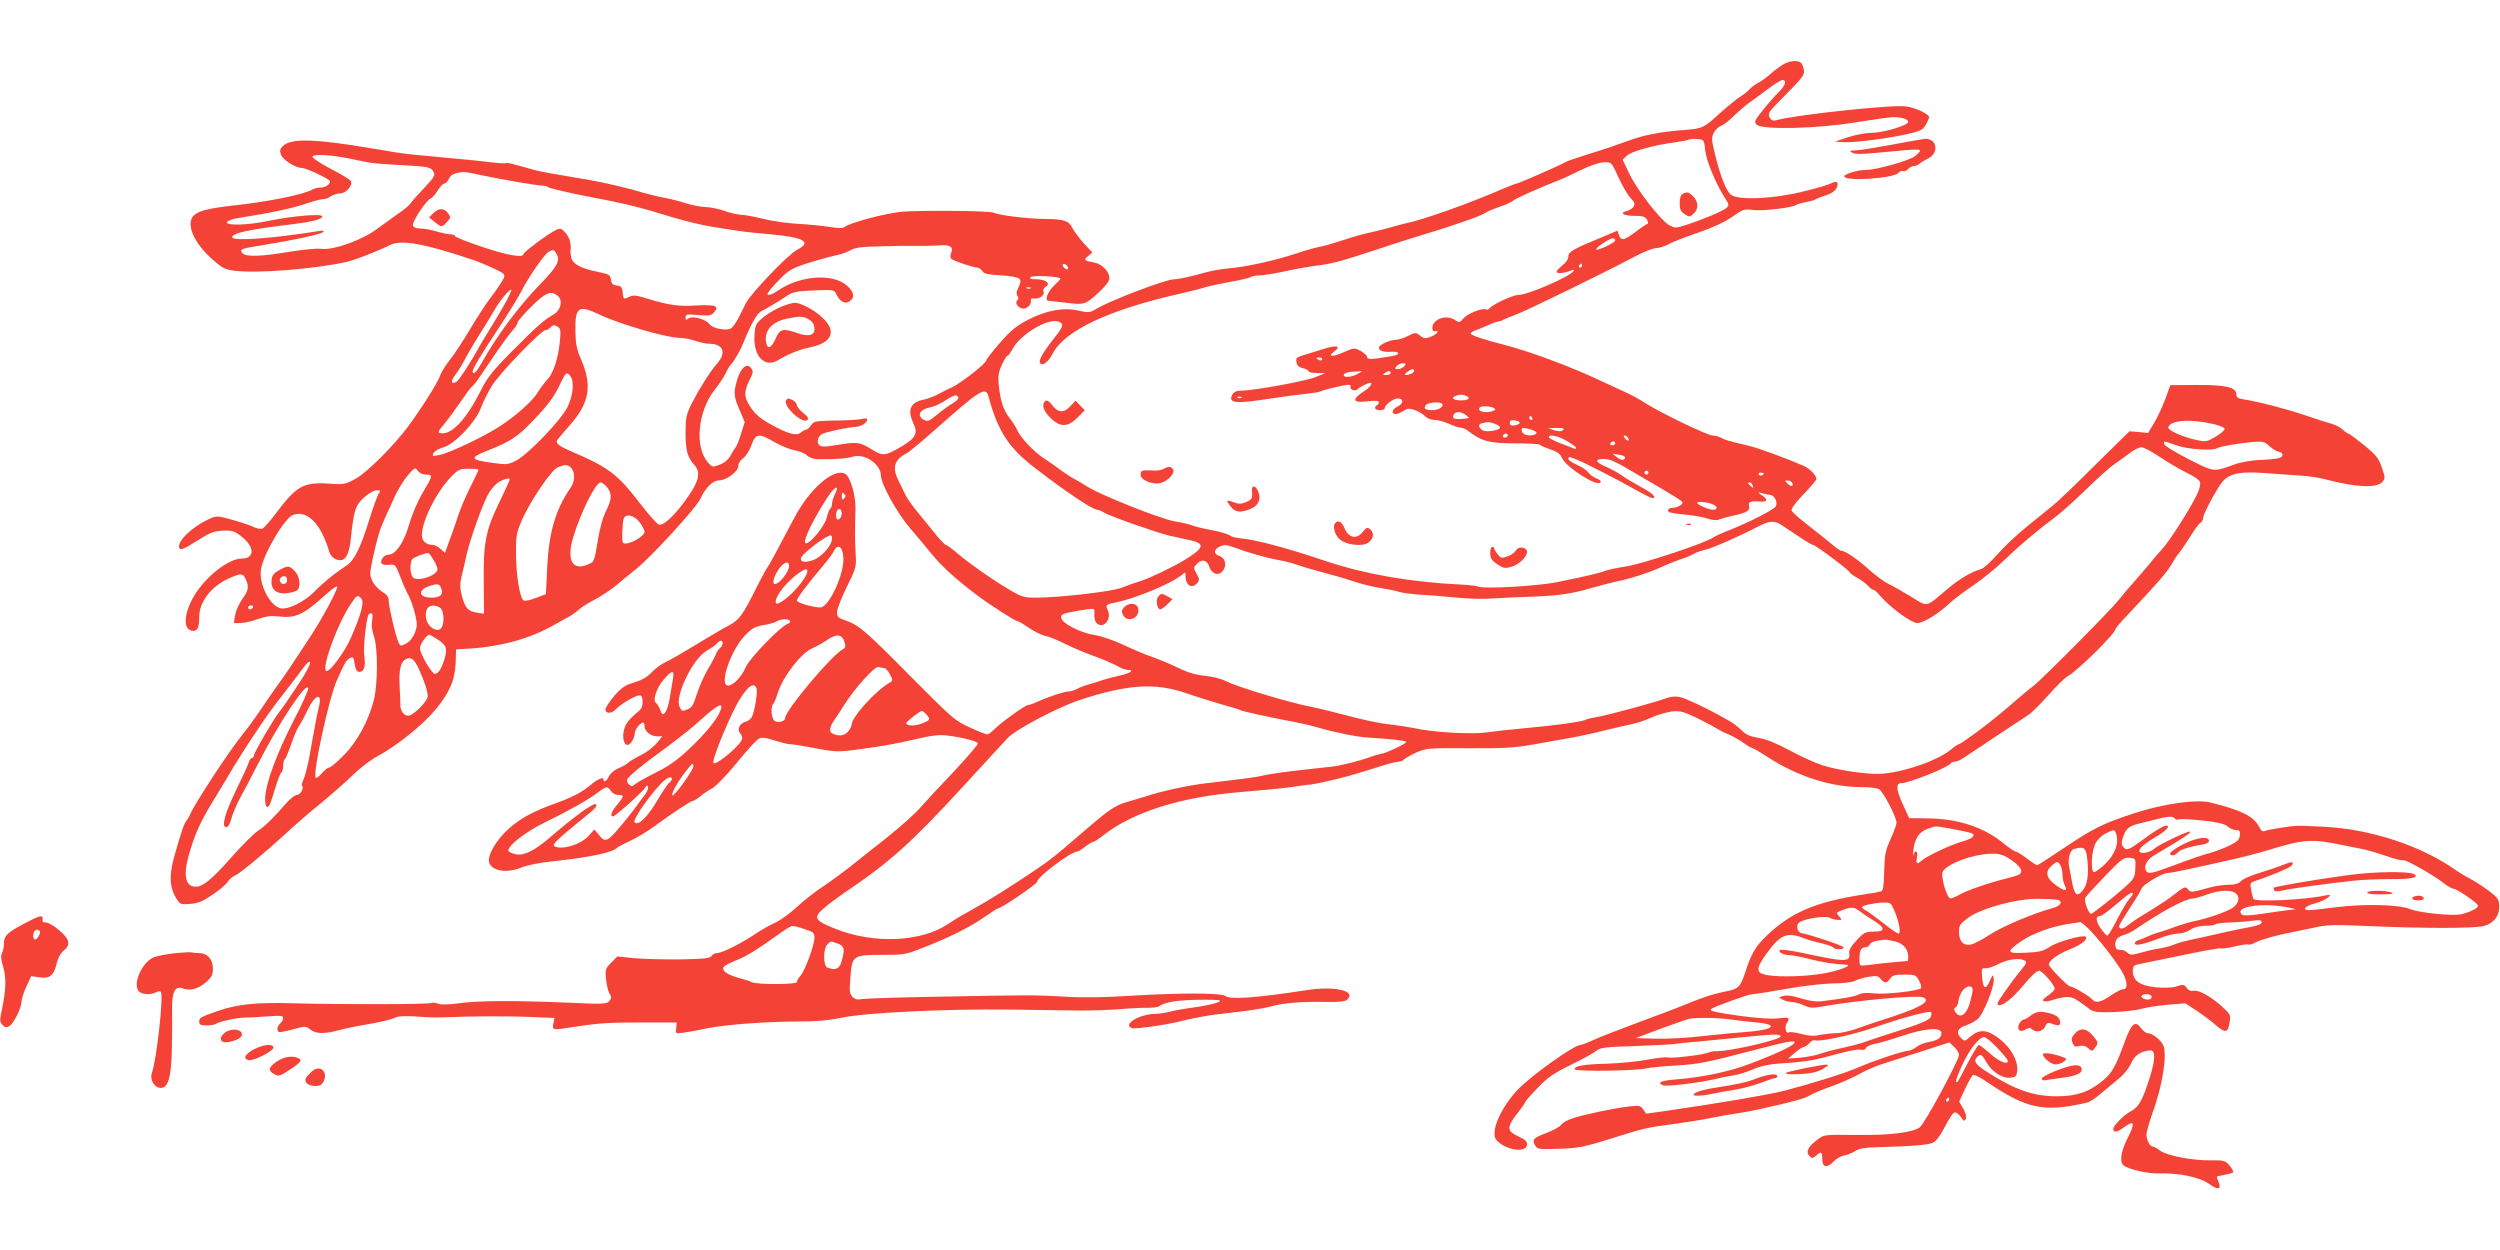 <?xml version="1.0" standalone="no"?>
<!DOCTYPE svg PUBLIC "-//W3C//DTD SVG 20010904//EN"
 "http://www.w3.org/TR/2001/REC-SVG-20010904/DTD/svg10.dtd">
<svg version="1.0" xmlns="http://www.w3.org/2000/svg"
 width="1280pt" height="640pt" viewBox="0 0 1280 640"
 preserveAspectRatio="xMidYMid meet">
<g transform="translate(0,640) scale(0.1,-0.1)"
fill="#f44336" stroke="none">
<path d="M9135 6073 c-16 -9 -47 -31 -67 -49 -20 -18 -50 -40 -66 -48 -15 -8
-35 -22 -43 -32 -7 -9 -30 -27 -49 -39 -19 -12 -65 -50 -102 -83 -85 -77 -90
-80 -178 -87 -135 -10 -214 -26 -305 -60 -49 -18 -137 -48 -195 -65 -58 -18
-109 -36 -115 -40 -13 -10 -241 -110 -250 -110 -4 0 -33 -11 -64 -24 -169 -74
-415 -162 -501 -179 -14 -3 -50 -12 -80 -21 -30 -9 -84 -22 -120 -30 -36 -8
-96 -26 -135 -39 -38 -13 -88 -27 -110 -31 -22 -4 -78 -20 -125 -36 -103 -34
-252 -67 -339 -74 -36 -3 -87 -12 -115 -20 -77 -22 -144 -36 -166 -36 -41 0
-332 -111 -398 -152 -31 -19 -38 -20 -92 -8 -78 17 -162 1 -258 -48 -58 -30
-87 -54 -142 -117 -38 -44 -70 -84 -70 -90 -2 -16 -125 -113 -172 -136 -24
-11 -59 -28 -78 -39 -19 -10 -51 -22 -70 -26 -68 -13 -86 -52 -54 -120 25 -52
13 -76 -57 -118 -87 -52 -98 -53 -159 -15 -58 36 -74 38 -178 20 -54 -9 -76
-10 -86 -1 -19 15 -8 50 18 60 31 12 127 32 162 34 32 1 64 21 64 38 0 6 -11
7 -27 3 -16 -4 -77 -8 -137 -8 -101 -2 -110 -4 -123 -24 -9 -13 -20 -23 -26
-23 -6 0 -18 -7 -27 -15 -21 -19 -68 -6 -157 44 -49 27 -77 51 -100 86 -35 53
-36 79 -2 146 15 30 16 39 5 54 -21 29 -53 3 -71 -57 -20 -70 -19 -87 12 -158
l26 -61 -18 -57 c-9 -31 -22 -63 -27 -70 -6 -7 -18 -27 -28 -45 -11 -20 -31
-37 -55 -46 -37 -14 -38 -14 -61 12 -69 80 -51 263 36 372 22 28 47 66 56 85
9 19 19 37 23 40 14 12 48 68 65 110 37 93 72 155 91 165 27 13 92 52 135 81
29 19 51 24 138 27 101 4 103 4 115 -21 17 -36 43 -50 65 -36 30 19 26 49 -12
82 -74 65 -244 51 -356 -28 -16 -11 -36 -20 -45 -20 -13 0 -2 17 36 58 53 57
72 71 119 89 37 15 159 50 200 58 19 4 49 15 65 24 24 14 59 18 160 20 72 2
139 3 150 2 38 -1 110 0 150 3 51 3 67 -8 55 -39 -6 -17 -5 -27 3 -32 19 -12
110 -42 129 -43 9 0 21 -8 27 -17 7 -14 28 -19 95 -23 102 -7 114 -15 91 -60
-11 -22 -13 -35 -6 -44 7 -9 7 -16 -1 -24 -14 -14 7 -42 32 -42 21 0 42 23 38
41 -2 9 4 13 14 11 28 -5 58 16 51 34 -4 10 1 20 11 26 28 16 0 38 -47 38 -30
0 -38 3 -30 11 11 11 153 4 153 -8 0 -2 -16 -19 -35 -37 -31 -30 -48 -76 -27
-76 4 0 45 -5 90 -10 94 -12 99 -11 172 57 31 29 50 54 50 68 0 35 -37 73 -78
81 -52 9 -55 13 -31 33 l22 18 -43 46 c-23 26 -50 61 -59 79 -19 38 -41 46
-141 47 -94 1 -237 19 -262 32 -18 10 -372 13 -469 5 -82 -7 -268 -56 -296
-79 -8 -6 -35 -6 -75 1 -35 6 -108 13 -164 16 -55 3 -136 15 -179 26 -43 11
-92 20 -109 20 -17 1 -56 9 -86 20 -30 11 -74 19 -96 20 -23 0 -69 9 -102 19
-33 11 -87 25 -119 30 -32 6 -78 18 -103 25 -62 20 -202 53 -275 65 -179 30
-253 43 -280 51 -117 33 -139 39 -145 35 -4 -3 -43 0 -86 5 -44 6 -155 17
-249 25 -93 8 -197 19 -230 25 -33 5 -87 14 -120 20 -295 50 -416 53 -457 12
-15 -15 -17 -24 -9 -45 10 -26 75 -67 107 -67 22 0 144 -58 144 -68 0 -16 -24
-32 -48 -32 -13 0 -31 -4 -41 -10 -53 -28 -227 -63 -421 -84 -149 -17 -196
-35 -203 -80 -9 -50 35 -127 106 -190 54 -48 68 -56 116 -62 117 -15 407 8
576 45 40 9 162 56 223 87 57 28 175 7 422 -76 51 -17 139 -57 154 -69 13 -11
12 -18 -12 -54 -14 -23 -41 -60 -58 -82 -17 -22 -59 -87 -94 -145 -34 -58 -81
-130 -105 -160 -23 -30 -46 -66 -50 -79 -11 -35 -87 -157 -162 -260 -73 -99
-212 -239 -272 -272 -53 -29 -60 -31 -140 -25 -128 8 -164 -13 -268 -152 -30
-40 -62 -76 -70 -79 -8 -3 -29 1 -47 10 -18 8 -67 25 -109 36 -69 20 -79 20
-109 7 -94 -41 -178 -123 -159 -154 6 -10 28 0 88 38 69 44 88 51 135 53 47 2
59 -2 96 -31 67 -54 67 -112 -2 -112 -66 -1 -182 -91 -241 -189 -57 -95 -59
-181 -5 -181 22 0 30 19 30 72 0 78 64 159 157 199 58 25 67 24 81 -6 18 -39
15 -58 -18 -103 -16 -23 -33 -60 -36 -82 l-7 -40 34 0 c19 0 59 9 89 20 40 15
67 18 105 14 88 -11 128 8 241 110 30 27 57 47 60 43 8 -7 -72 -157 -138 -258
-104 -159 -128 -194 -168 -249 -22 -30 -60 -86 -86 -125 -26 -38 -63 -90 -84
-115 -74 -90 -258 -371 -279 -425 -2 -5 -9 -17 -15 -25 -14 -17 -25 -51 -61
-175 -30 -103 -28 -166 7 -224 20 -32 23 -33 72 -29 40 3 66 14 114 47 34 23
69 52 77 65 8 13 25 28 38 33 28 13 145 110 258 213 47 44 130 116 185 160 54
45 128 110 164 145 36 35 90 76 122 93 97 51 234 161 298 239 73 88 100 153
103 242 l2 66 50 3 c174 9 325 50 453 123 24 13 57 32 74 41 17 9 40 26 52 37
11 11 48 34 81 51 33 17 85 52 116 78 31 26 73 61 94 77 80 64 311 316 331
361 23 53 63 94 93 94 39 0 101 45 101 74 0 14 10 30 25 40 13 9 32 38 42 66
22 62 38 64 121 15 33 -19 79 -37 102 -41 24 -4 51 -15 62 -26 10 -10 33 -18
51 -19 83 -2 155 3 185 13 58 18 141 -38 142 -95 0 -44 84 -196 150 -272 33
-38 82 -97 109 -130 51 -63 122 -128 226 -207 71 -54 202 -138 214 -138 5 0
31 -15 58 -34 27 -18 64 -37 83 -41 19 -4 64 -22 100 -40 36 -18 97 -44 135
-58 66 -24 117 -46 157 -68 10 -5 25 -9 33 -9 36 0 10 -18 -42 -29 -32 -7 -71
-17 -88 -23 -16 -6 -48 -16 -70 -22 -22 -6 -50 -17 -62 -24 -12 -6 -30 -12
-40 -12 -22 0 -102 -26 -159 -52 -22 -10 -45 -18 -51 -18 -14 0 -143 -93 -172
-124 -14 -14 -30 -26 -36 -26 -7 0 -48 16 -91 36 -74 33 -90 48 -294 253 -236
239 -273 271 -340 294 -41 14 -45 18 -44 46 1 16 24 74 50 127 47 94 49 101
45 168 -4 70 -4 112 -1 231 2 67 -26 162 -51 178 -57 35 -184 -74 -264 -228
-93 -176 -128 -241 -137 -252 -5 -6 -27 -47 -49 -90 -78 -156 -93 -176 -145
-204 -27 -14 -102 -58 -168 -98 -65 -40 -136 -81 -158 -91 -21 -9 -53 -33 -71
-52 -22 -24 -50 -40 -89 -52 -46 -13 -65 -26 -102 -68 -25 -29 -46 -61 -46
-70 0 -24 32 -23 55 2 23 25 99 70 119 70 11 0 16 -10 16 -34 0 -27 -7 -39
-35 -60 -19 -15 -42 -40 -50 -56 -31 -61 -6 -138 29 -88 9 12 16 32 16 44 0
19 28 54 43 54 4 0 7 -8 7 -18 0 -26 32 -52 64 -52 l27 0 -28 -34 c-15 -19
-51 -47 -81 -62 -30 -15 -60 -33 -67 -40 -6 -7 -28 -19 -49 -28 -20 -8 -41
-26 -48 -40 -11 -26 -28 -35 -28 -16 0 14 -30 1 -66 -29 -46 -38 -90 -61 -174
-92 -120 -43 -183 -77 -244 -131 -63 -55 -111 -137 -102 -172 12 -46 93 -59
167 -27 24 10 91 24 149 30 199 21 318 46 340 71 3 3 32 19 65 34 33 15 89 49
125 75 98 72 188 131 199 131 5 0 22 11 38 24 15 13 42 31 60 40 17 9 74 67
125 130 51 63 102 119 114 124 16 8 36 5 79 -9 32 -10 67 -19 78 -19 11 0 69
-9 130 -21 94 -18 120 -19 191 -10 135 17 216 31 327 57 80 19 119 23 160 18
75 -9 152 -29 156 -40 2 -5 -54 -70 -124 -145 -71 -74 -143 -152 -162 -174
-35 -41 -99 -98 -192 -173 -30 -23 -97 -76 -149 -118 -52 -42 -126 -96 -165
-122 -38 -25 -99 -72 -134 -105 -36 -33 -85 -69 -110 -80 -25 -11 -71 -37
-101 -57 -72 -49 -174 -100 -199 -100 -11 0 -24 -7 -28 -15 -7 -11 -39 -15
-158 -17 -83 -1 -189 2 -237 6 l-87 9 -32 -32 c-30 -30 -31 -36 -26 -85 3 -30
11 -63 18 -74 11 -17 10 -23 -1 -37 -13 -16 -32 -17 -205 -9 -284 12 -460 11
-559 -2 -57 -8 -98 -9 -113 -3 -14 5 -29 7 -34 4 -11 -8 -476 -8 -704 -2 -192
6 -290 -4 -395 -41 -87 -31 -90 -33 -90 -53 0 -15 7 -19 38 -19 21 0 42 4 48
8 12 11 110 32 149 32 17 0 67 2 113 6 69 5 82 4 82 -9 0 -8 -7 -20 -15 -27
-16 -13 -20 -36 -7 -44 4 -2 37 4 73 14 63 17 65 17 88 -1 28 -23 72 -24 148
-3 32 8 83 19 113 24 87 14 153 29 176 41 12 6 51 8 100 5 99 -7 80 -7 264 -1
85 2 221 2 302 -1 l147 -6 -6 -29 c-6 -34 -4 -34 97 -18 130 20 178 24 355 24
l180 0 -3 -29 c-4 -29 -4 -29 40 -23 23 3 77 13 118 22 94 19 305 35 473 35
88 0 154 6 215 19 120 26 531 46 862 42 146 -2 310 -4 365 -5 55 0 145 3 200
7 55 5 120 8 143 7 24 0 49 3 55 7 30 22 91 32 194 34 62 1 116 0 119 -4 8 -8
-57 -25 -148 -37 -42 -6 -91 -15 -109 -20 -19 -6 -52 -10 -74 -11 -81 -1 -169
-54 -120 -73 17 -6 179 17 249 35 37 10 108 24 166 33 14 2 75 9 135 16 61 7
133 19 162 27 65 18 160 26 281 23 61 -1 98 2 107 10 56 46 -60 74 -209 50
-252 -39 -388 -49 -411 -30 -20 17 -231 17 -480 2 -138 -9 -255 -11 -340 -5
-155 9 -186 9 -648 0 -197 -3 -373 -9 -391 -12 -24 -5 -38 -2 -51 11 -15 16
-17 29 -11 98 8 114 13 117 161 117 111 0 124 2 204 34 138 53 251 110 320
159 36 25 69 46 73 46 16 0 198 124 198 135 0 25 173 155 206 155 4 0 22 11
40 25 18 14 37 25 42 25 5 0 27 14 48 31 152 121 400 199 709 224 99 8 214 19
255 25 41 6 89 13 105 14 17 2 53 9 80 16 28 6 68 16 90 22 22 5 88 25 146 43
58 19 115 35 127 35 11 0 23 4 27 9 3 5 31 21 62 36 55 25 60 25 272 24 183
-1 234 2 336 20 66 12 149 27 185 33 36 6 115 23 175 38 61 15 127 30 147 34
21 4 62 18 92 32 30 14 77 27 104 31 42 5 59 1 128 -32 43 -21 90 -46 104 -55
14 -9 41 -23 60 -30 19 -8 53 -27 74 -42 21 -15 43 -28 47 -28 5 0 40 -20 79
-46 155 -100 324 -154 482 -154 38 0 78 -5 88 -10 21 -11 90 -143 90 -172 0
-10 -14 -49 -31 -86 -26 -58 -30 -79 -32 -165 -2 -77 -5 -98 -17 -101 -8 -3
-49 -10 -90 -16 -246 -38 -372 -92 -498 -214 -55 -53 -78 -94 -107 -186 -24
-74 -34 -84 -107 -98 -61 -12 -126 -34 -218 -73 -25 -10 -124 -48 -220 -83
-96 -36 -200 -76 -230 -90 -30 -14 -61 -26 -68 -26 -31 0 -242 -149 -317 -225
-88 -89 -147 -222 -114 -261 42 -51 151 -70 157 -27 3 18 -6 27 -45 45 -59 28
-60 47 -3 119 22 28 40 54 40 57 0 4 28 36 63 72 51 54 82 75 172 119 61 30
119 62 130 72 17 15 47 19 190 23 94 3 188 8 210 11 22 3 65 8 95 10 30 3 100
9 155 15 268 27 287 28 292 14 5 -16 -262 -78 -327 -76 -14 1 -34 -3 -45 -8
-26 -11 -195 -31 -206 -24 -5 3 -51 -2 -101 -11 -51 -10 -145 -19 -208 -21
-121 -3 -171 -12 -167 -29 2 -12 315 -8 367 5 19 4 85 11 145 14 124 8 153 13
423 84 155 40 192 47 190 34 -3 -15 -84 -54 -237 -112 -96 -36 -236 -66 -363
-76 -83 -6 -108 -17 -73 -31 19 -7 186 13 265 32 30 7 73 16 96 19 23 3 66 17
97 30 38 17 82 27 139 31 133 8 177 16 288 47 57 16 114 27 126 24 14 -4 24
-1 27 8 3 7 23 17 44 21 21 3 84 22 141 41 119 40 202 46 202 15 0 -25 -17
-37 -64 -46 -22 -3 -51 -15 -64 -26 -14 -10 -33 -19 -43 -19 -24 0 -178 -52
-252 -84 -64 -29 -241 -84 -383 -121 -84 -21 -325 -62 -592 -101 l-114 -16
-15 22 c-13 19 -21 21 -71 15 -75 -8 -235 -42 -291 -61 -25 -8 -51 -23 -58
-33 -7 -10 -39 -28 -73 -41 -69 -26 -77 -34 -61 -63 11 -21 18 -22 115 -19
105 3 134 8 286 56 151 48 176 54 302 70 67 9 155 23 193 31 39 8 99 19 135
24 36 5 88 15 115 21 183 41 234 55 262 72 17 10 64 30 105 44 40 14 105 42
144 63 38 21 92 45 120 53 27 9 116 37 197 63 l148 48 24 -23 c14 -13 25 -31
25 -41 0 -28 -176 -353 -201 -371 -38 -27 -151 -41 -327 -39 -162 2 -163 2
-197 -24 -48 -36 -61 -63 -41 -83 14 -14 17 -14 34 1 27 24 32 21 32 -18 0
-43 25 -47 59 -11 12 13 36 27 54 30 17 3 42 14 56 23 18 12 50 18 106 19 206
6 276 12 298 27 13 8 38 44 56 80 18 36 39 68 47 71 7 3 22 -7 33 -22 17 -24
20 -25 26 -10 4 11 -1 32 -14 53 l-20 35 30 65 c17 36 35 68 41 71 5 3 33 -10
61 -29 215 -146 299 -164 524 -112 13 3 45 24 72 48 27 23 68 57 91 76 24 19
51 53 61 76 18 41 44 60 94 67 37 6 32 -59 -16 -192 -26 -74 -45 -102 -80
-120 -35 -19 -89 -73 -89 -90 0 -20 19 -18 50 5 60 44 65 29 20 -59 -31 -62
-39 -117 -17 -133 27 -21 125 -43 182 -41 100 3 204 -18 253 -52 49 -34 66
-32 52 6 -6 14 -10 27 -10 29 0 2 18 6 40 10 22 4 42 10 44 13 2 4 -6 19 -19
35 -22 25 -29 27 -97 26 -95 -1 -223 24 -259 50 -15 12 -33 21 -38 21 -14 0
-31 34 -31 62 0 13 14 61 30 107 53 144 78 306 55 351 -15 29 -56 60 -79 60
-8 0 -23 12 -35 27 -28 40 -48 23 -81 -67 -47 -129 -66 -164 -115 -204 -69
-57 -133 -79 -235 -79 -117 0 -212 32 -352 122 -62 39 -75 56 -57 77 18 21 26
17 49 -24 27 -49 82 -84 123 -80 28 3 32 7 35 35 5 52 -30 116 -88 162 -63 50
-103 54 -150 15 -31 -27 -32 -27 -51 -7 -26 25 -16 49 26 63 19 6 45 20 59 31
30 23 89 169 84 208 -4 25 -4 24 -21 -13 -21 -47 -34 -39 -39 24 -3 40 -1 45
17 42 11 -1 42 9 69 23 49 25 109 32 134 16 10 -6 7 -15 -14 -40 -15 -18 -36
-45 -48 -61 -76 -105 -85 -119 -76 -125 18 -11 74 32 133 104 34 42 66 71 77
71 16 0 80 -73 80 -92 0 -8 -14 -21 -45 -43 -28 -19 -13 -29 27 -17 77 24 103
23 139 -3 19 -13 45 -32 58 -42 20 -15 42 -17 120 -15 53 2 119 9 146 17 28 8
89 17 137 21 l87 7 58 -38 c32 -21 75 -53 96 -72 50 -44 64 -42 72 9 7 41 6
44 -40 86 -58 52 -120 86 -146 79 -12 -3 -25 3 -33 15 -13 18 -18 19 -51 8
-24 -8 -60 -9 -107 -5 -82 8 -118 34 -118 84 0 28 3 30 58 40 31 6 80 16 107
22 186 39 280 57 286 53 4 -2 35 2 70 10 34 8 66 13 70 10 5 -3 22 2 38 11 31
16 122 41 201 55 25 5 74 15 110 23 53 12 100 13 255 6 295 -13 554 -13 602 0
52 14 81 52 79 103 -1 33 -7 42 -56 79 -30 22 -73 50 -95 61 -22 11 -53 30
-70 42 -177 125 -432 210 -674 223 -64 3 -125 6 -136 5 -38 -1 -150 -19 -167
-26 -12 -6 -21 0 -32 21 -27 54 -91 85 -248 124 -72 18 -240 -6 -388 -54 -166
-54 -210 -77 -369 -183 -68 -46 -127 -84 -131 -84 -4 0 -28 16 -53 35 -25 19
-51 35 -57 35 -5 0 -34 19 -63 43 -102 83 -234 126 -392 127 l-90 1 -34 74
c-33 73 -35 105 -7 105 40 0 246 83 254 102 2 5 11 8 20 8 10 0 29 8 43 18
112 75 309 205 332 220 16 9 62 55 104 102 41 47 87 92 103 100 45 24 240 216
240 237 0 5 26 36 58 69 160 170 206 223 230 264 14 25 30 50 36 55 6 6 31 42
55 80 24 39 49 74 57 78 8 4 14 16 14 25 0 21 75 160 102 189 37 40 91 50 213
41 61 -5 143 -10 183 -13 40 -2 100 -11 135 -21 148 -39 255 -44 284 -12 16
18 16 22 -2 74 -16 48 -29 64 -91 115 -40 32 -76 59 -80 59 -4 0 -18 9 -30 21
-12 11 -37 24 -56 29 -18 5 -78 24 -133 43 -101 34 -248 72 -317 82 -30 5 -38
10 -38 26 0 36 -54 49 -203 48 l-135 -1 -26 -72 c-15 -39 -40 -94 -57 -122
l-31 -51 -48 5 -47 4 -176 -173 c-96 -96 -190 -186 -209 -201 -18 -15 -78 -63
-133 -108 -55 -44 -127 -112 -160 -150 -33 -38 -71 -72 -85 -75 -47 -13 -110
-50 -172 -103 -109 -93 -97 -91 -180 -39 -40 24 -93 55 -118 67 -25 12 -70 46
-101 74 -57 52 -122 96 -141 96 -6 0 -29 16 -52 36 -23 19 -76 62 -119 95 -43
33 -81 67 -84 75 -3 9 19 40 61 83 36 38 66 73 66 78 0 20 -34 54 -68 69 -95
41 -222 87 -272 100 -110 26 -126 31 -147 42 -12 7 -32 12 -44 12 -26 0 -267
116 -348 168 -29 19 -79 46 -110 59 -31 14 -78 36 -106 49 -157 75 -373 155
-505 189 -104 26 -170 49 -170 57 0 5 12 13 28 18 15 6 36 14 47 19 35 16 60
25 70 26 6 0 15 3 20 7 6 3 42 18 80 33 67 27 450 214 604 296 40 21 86 39
102 39 15 0 43 9 61 19 18 11 86 37 150 59 76 26 139 55 177 82 55 39 62 41
105 35 45 -7 201 11 221 25 6 4 28 11 50 15 22 4 45 10 50 14 6 4 30 14 54 21
27 9 47 22 54 37 13 30 3 40 -26 25 -12 -7 -76 -26 -142 -42 -154 -39 -340
-47 -374 -16 -25 22 -55 102 -81 209 -17 71 -18 83 -5 108 8 15 25 31 37 35
12 3 42 27 67 52 25 24 60 54 77 66 17 12 59 42 94 69 34 26 68 47 76 47 24 0
15 -28 -19 -62 -19 -18 -55 -59 -81 -92 -43 -53 -46 -60 -32 -74 28 -28 313
-21 509 12 87 14 172 26 190 26 45 0 77 -10 77 -24 0 -18 -128 -56 -187 -56
-28 0 -82 -10 -119 -22 l-69 -23 45 -3 c53 -4 247 22 341 45 65 16 71 21 96
80 6 15 -60 49 -116 58 -66 11 -572 -43 -668 -71 -16 -4 -24 0 -33 16 -10 19
-4 28 62 94 118 119 121 124 111 160 -7 25 -15 31 -38 33 -17 2 -43 -5 -60
-14z m-404 -445 c6 -54 57 -176 106 -250 15 -24 16 -29 3 -42 -17 -16 -119
-59 -205 -87 -57 -18 -60 -18 -90 -1 -44 26 -161 176 -202 261 l-35 73 20 20
c22 22 138 55 247 69 38 6 71 12 74 15 3 3 21 4 41 2 35 -3 35 -3 41 -60z
m-6931 -42 c101 -22 117 -24 250 -31 143 -8 157 -10 170 -35 9 -17 3 -28 -45
-79 -31 -32 -63 -68 -72 -81 -8 -12 -37 -36 -63 -53 -25 -18 -74 -53 -108 -78
-76 -58 -225 -111 -287 -103 -22 3 -95 -4 -163 -15 -146 -25 -225 -27 -241 -7
-16 20 -9 23 105 41 157 25 298 56 309 67 7 7 -2 9 -30 4 -229 -37 -433 -52
-436 -31 -2 21 83 40 301 66 106 13 160 26 160 41 0 15 -150 3 -270 -22 -110
-23 -224 -27 -218 -7 3 6 27 16 54 20 183 29 289 52 362 78 30 10 64 19 75 19
12 0 31 7 41 15 11 8 32 15 48 15 29 0 64 39 55 62 -2 7 -48 35 -101 62 -53
28 -96 56 -96 63 0 16 96 11 200 -11z m6486 -93 c20 -43 47 -91 62 -106 21
-22 24 -31 16 -45 -6 -9 -21 -19 -33 -22 -42 -10 -20 -25 35 -25 44 0 57 -4
66 -19 8 -14 8 -21 1 -23 -6 -2 -31 -19 -55 -37 -61 -47 -77 -51 -88 -22 l-9
25 -73 -31 c-154 -63 -178 -77 -178 -101 0 -14 -12 -32 -30 -45 -16 -13 -30
-27 -30 -33 0 -12 40 -8 74 6 13 6 17 5 12 -3 -17 -28 -233 -122 -281 -122
-30 0 -138 -51 -150 -70 -3 -5 -11 -7 -18 -4 -21 8 -97 -24 -116 -48 -18 -21
-19 -21 -44 -5 -31 20 -78 14 -103 -14 -17 -19 -12 -55 6 -44 5 3 10 1 10 -4
0 -6 -15 -17 -32 -24 -29 -12 -36 -12 -56 4 -23 18 -25 18 -63 -1 -21 -11 -50
-20 -64 -20 -30 0 -85 -26 -85 -40 0 -16 23 -24 62 -21 46 3 51 -15 6 -22
-104 -18 -128 -19 -128 -5 0 7 -15 21 -33 31 -32 17 -34 17 -89 -7 -59 -26
-84 -23 -46 5 38 29 11 34 -60 11 -37 -12 -83 -26 -103 -32 -31 -9 -35 -14
-31 -35 3 -17 13 -26 33 -30 16 -4 29 -11 29 -16 0 -5 19 -9 43 -9 l42 -1 -50
-20 c-52 -21 -312 -68 -377 -69 -28 0 -40 -6 -49 -21 -20 -39 12 -46 131 -29
143 21 217 31 265 36 28 3 54 8 58 11 12 7 119 32 140 33 10 0 15 -5 12 -10
-8 -13 25 -26 34 -14 5 9 56 34 66 34 17 0 -1 -24 -35 -46 -61 -40 -54 -58 20
-49 39 5 60 3 60 -3 0 -6 -4 -14 -10 -17 -18 -11 -10 -25 15 -25 14 0 25 4 25
10 0 17 43 50 67 50 31 0 30 -27 -2 -42 -27 -12 -34 -38 -10 -38 9 0 27 7 40
16 20 13 30 14 58 5 19 -7 43 -21 52 -31 11 -12 31 -20 49 -20 17 0 51 -9 75
-20 24 -11 51 -20 61 -20 9 0 28 -8 41 -19 64 -50 107 -61 234 -61 67 0 125
-3 129 -7 4 -5 28 -15 54 -24 35 -11 51 -23 60 -45 22 -47 175 -145 195 -125
7 7 0 14 -18 21 -16 6 -35 20 -43 31 -8 12 -34 29 -58 39 -24 11 -44 24 -44
30 0 5 3 10 6 10 8 0 71 -27 107 -46 15 -8 41 -21 57 -29 75 -38 100 -51 171
-91 42 -24 82 -44 89 -44 27 0 0 26 -61 58 -35 19 -78 45 -94 57 -17 12 -54
33 -82 45 -56 24 -61 40 -12 40 35 0 59 -12 189 -89 52 -31 107 -63 121 -71
14 -8 43 -26 64 -39 35 -23 36 -25 19 -38 -10 -7 -28 -13 -41 -13 -13 0 -23
-6 -23 -14 0 -9 23 -15 81 -20 44 -4 99 -13 121 -21 23 -8 48 -10 57 -6 9 4
43 14 76 21 71 16 87 26 80 51 -6 19 10 25 55 21 38 -3 44 9 15 29 -28 20 -29
21 -5 14 14 -4 34 -8 44 -9 24 -3 41 -43 26 -61 -15 -18 -131 -77 -225 -115
-44 -17 -84 -35 -90 -40 -33 -27 -362 -137 -454 -151 -41 -6 -86 -16 -100 -21
-30 -12 -104 -29 -246 -58 -100 -21 -386 -37 -407 -23 -6 3 -45 8 -87 10 -256
12 -491 53 -686 118 -217 73 -369 113 -453 120 -18 2 -39 8 -46 14 -8 6 -47
18 -88 26 -40 7 -86 18 -101 24 -14 6 -57 16 -94 22 -74 13 -383 136 -448 179
-22 14 -51 31 -65 38 -14 7 -43 26 -65 42 -22 17 -63 46 -91 64 -53 35 -119
105 -137 146 -6 14 -23 41 -38 60 -32 42 -46 84 -55 165 -5 51 -2 69 16 108
12 26 25 47 30 47 4 0 15 16 26 36 37 69 170 151 226 139 36 -8 35 -23 -3 -71
-61 -76 -91 -125 -85 -140 9 -23 42 0 65 44 60 119 288 226 651 308 58 13 116
28 130 33 14 5 70 17 125 27 55 10 104 21 109 26 6 4 26 8 45 8 19 0 74 9 121
19 47 11 121 24 165 30 88 11 124 21 325 87 74 25 180 59 235 75 55 17 114 35
130 41 17 6 61 21 99 34 38 13 75 29 81 34 7 6 38 19 70 30 32 11 66 26 74 34
14 11 122 60 236 105 17 6 66 29 110 51 48 23 95 39 118 39 38 1 38 1 73 -76z
m-5831 12 c119 -25 293 -55 318 -55 13 0 27 -3 31 -7 7 -7 111 -31 226 -53
134 -25 224 -46 305 -70 162 -50 240 -70 336 -85 131 -21 150 -24 269 -34 177
-16 220 -40 141 -80 -46 -24 -234 -220 -262 -273 -10 -21 -28 -55 -38 -76 -11
-21 -27 -44 -35 -51 -21 -18 -97 -4 -114 20 -18 25 -89 44 -108 28 -11 -9 -14
-8 -14 6 0 16 7 17 64 12 55 -5 66 -3 81 13 30 33 10 41 -88 36 -94 -6 -144 2
-256 36 -50 16 -68 18 -87 9 -33 -15 -32 -15 -36 22 -2 26 -8 33 -30 35 -21 3
-27 9 -30 30 -3 24 -9 28 -62 39 -89 17 -134 41 -141 73 -3 15 -5 31 -4 36 5
31 -4 67 -25 91 -21 24 -27 26 -48 16 -37 -16 -168 -114 -168 -124 0 -21 -84
-6 -212 37 -76 26 -138 50 -138 55 0 5 -10 9 -22 9 -13 0 -45 7 -72 15 -27 8
-64 15 -83 15 -20 0 -36 6 -39 14 -7 17 68 131 91 140 8 3 25 21 36 41 12 19
27 35 33 35 7 0 18 11 24 24 10 22 27 30 72 35 8 1 47 -5 85 -14z m5815 -336
c0 -11 -89 -54 -97 -46 -6 7 68 57 84 57 7 0 13 -5 13 -11z m-5420 -70 c19
-35 4 -63 -87 -157 -108 -111 -220 -262 -303 -410 -21 -38 -40 -54 -40 -34 0
15 43 86 131 219 49 74 103 161 119 193 36 72 116 186 138 200 25 14 30 12 42
-11z m2618 -68 c3 -8 -1 -12 -9 -9 -7 2 -15 10 -17 17 -3 8 1 12 9 9 7 -2 15
-10 17 -17z m2632 9 c0 -5 -5 -10 -11 -10 -5 0 -7 5 -4 10 3 6 8 10 11 10 2 0
4 -4 4 -10z m-2823 -116 c-3 -3 -12 -4 -19 -1 -8 3 -5 6 6 6 11 1 17 -2 13 -5z
m-2693 -81 c-21 -37 -54 -93 -73 -123 -19 -30 -44 -72 -56 -93 -46 -85 -108
-179 -121 -184 -27 -10 -27 6 -2 39 14 18 35 52 47 76 12 23 40 72 64 110 60
97 64 102 93 152 29 49 75 102 82 96 2 -3 -13 -35 -34 -73z m270 44 c30 -22
18 -77 -21 -98 -48 -27 -86 -61 -215 -191 -98 -99 -124 -132 -158 -201 -73
-144 -146 -223 -202 -215 -19 3 -18 6 17 48 21 25 59 77 86 117 27 39 52 73
57 75 5 1 34 41 65 88 77 115 125 181 148 206 10 11 19 26 19 33 0 6 32 43 70
81 73 72 99 83 134 57z m216 -98 c100 -48 344 -119 411 -119 20 0 56 -7 79
-15 23 -8 56 -15 72 -15 71 0 89 -46 39 -102 -37 -43 -90 -127 -130 -205 -27
-55 -31 -72 -31 -147 0 -92 10 -128 43 -164 35 -37 28 -81 -27 -160 -64 -94
-128 -156 -152 -148 -11 4 -50 48 -89 98 -124 162 -163 192 -365 279 -51 22
-69 35 -70 50 0 4 29 39 64 78 104 116 120 205 61 341 -23 52 -28 81 -29 146
-2 123 16 135 124 83z m-203 -132 c-8 -90 -33 -167 -65 -201 -16 -17 -38 -47
-50 -67 -26 -43 -115 -122 -195 -173 -80 -52 -253 -134 -304 -145 -40 -8 -42
-7 -33 10 6 10 29 23 51 29 57 16 162 126 190 199 11 30 37 82 57 115 39 64
253 286 276 286 7 0 19 7 26 15 9 11 17 12 32 4 18 -10 20 -18 15 -72z m3903
-97 c0 -5 -7 -7 -15 -4 -8 4 -15 8 -15 10 0 2 7 4 15 4 8 0 15 -4 15 -10z
m420 -35 c-7 -8 -21 -15 -32 -15 -17 0 -18 3 -8 15 7 8 21 15 32 15 17 0 18
-3 8 -15z m50 -24 c0 -10 -24 -21 -43 -21 -7 0 -3 7 7 15 22 17 36 19 36 6z
m-290 -16 c-28 -16 -70 -20 -70 -6 0 11 24 18 65 19 l30 1 -25 -14z m170 5 c0
-5 -10 -10 -22 -10 -19 0 -20 2 -8 10 19 13 30 13 30 0z m-4200 -15 c21 -26
15 -99 -14 -158 -32 -67 -203 -245 -265 -276 -39 -20 -48 -21 -118 -11 -118
16 -122 26 -22 65 112 44 150 69 230 153 80 85 107 121 141 194 25 52 30 55
48 33z m2141 -105 c49 -181 105 -265 243 -370 163 -125 291 -210 315 -210 6 0
22 -7 35 -15 25 -17 266 -101 331 -117 22 -5 67 -15 100 -22 88 -18 84 -39
-20 -103 -53 -33 -176 -92 -225 -108 -30 -9 -75 -25 -100 -35 -47 -19 -325
-51 -439 -50 -58 0 -72 4 -135 42 -88 52 -195 127 -263 184 -28 24 -55 44 -60
44 -5 0 -29 25 -53 55 -25 31 -66 81 -92 113 -26 31 -55 73 -64 92 -9 19 -25
52 -35 72 -32 63 -19 106 41 136 14 7 82 63 150 124 229 203 257 221 271 168z
m-154 -6 c2 -5 -11 -18 -29 -29 -18 -10 -54 -36 -80 -58 -40 -33 -49 -37 -67
-27 -39 20 -23 54 30 64 20 3 56 20 80 36 44 29 60 33 66 14z m2597 10 c29
-11 16 -24 -24 -24 -38 0 -54 13 -27 23 18 8 33 8 51 1z m-1147 -10 c-3 -3
-12 -4 -19 -1 -8 3 -5 6 6 6 11 1 17 -2 13 -5z m1026 -31 c13 -13 -16 -33 -48
-33 -38 0 -49 8 -34 27 12 13 70 18 82 6z m265 -22 c11 -7 10 -10 -3 -15 -38
-14 -87 -2 -68 18 9 9 56 7 71 -3z m-142 -36 c10 -8 17 -15 14 -15 -48 -9 -80
-7 -80 4 0 29 34 35 66 11z m339 -15 c3 -5 1 -10 -4 -10 -6 0 -11 5 -11 10 0
6 2 10 4 10 3 0 8 -4 11 -10z m-64 -25 c0 -5 -12 -11 -26 -13 -18 -2 -25 1
-25 13 0 12 7 15 25 13 14 -2 26 -7 26 -13z m3547 -5 c36 -8 62 -19 62 -27 0
-6 -21 -24 -46 -39 -44 -26 -50 -27 -98 -17 -72 16 -149 50 -144 66 12 36 109
43 226 17z m-3674 0 c14 -5 26 -14 26 -19 0 -14 -71 -26 -89 -14 -22 14 -24
31 -4 36 30 8 41 7 67 -3z m210 -41 c12 -11 -16 -22 -46 -17 -13 2 -24 11 -26
21 -3 17 1 18 30 12 18 -4 37 -11 42 -16z m138 9 c-8 -8 -20 -8 -44 -1 l-33
11 45 1 c33 1 41 -2 32 -11z m-282 -28 c0 -5 -7 -10 -16 -10 -8 0 -12 5 -9 10
3 6 10 10 16 10 5 0 9 -4 9 -10z m301 -27 c27 -16 49 -32 49 -36 0 -5 -3 -7
-7 -5 -5 2 -36 14 -70 27 -35 13 -63 28 -63 32 0 17 43 9 91 -18z m314 16 c11
-17 -1 -21 -15 -4 -8 9 -8 15 -2 15 6 0 14 -5 17 -11z m-65 -29 c0 -5 -7 -10
-16 -10 -8 0 -12 5 -9 10 3 6 10 10 16 10 5 0 9 -4 9 -10z m2876 -11 c57 -20
181 -28 205 -14 13 9 109 25 182 32 53 4 62 2 85 -20 15 -14 36 -27 46 -29 27
-4 31 -25 6 -33 -11 -4 -55 -8 -98 -10 -47 -2 -101 -11 -137 -25 -103 -37 -97
-38 -231 30 -68 35 -124 69 -124 77 0 16 -4 17 66 -8z m-86 -60 c41 -27 102
-63 137 -80 34 -16 64 -37 67 -47 4 -10 -3 -38 -15 -63 -35 -74 -147 -249
-183 -285 -12 -12 -34 -39 -51 -59 -16 -21 -53 -63 -80 -94 -28 -31 -68 -78
-90 -106 -40 -51 -400 -413 -435 -438 -11 -7 -43 -34 -72 -59 -100 -86 -123
-105 -211 -172 -49 -36 -92 -66 -97 -66 -5 0 -23 -12 -40 -27 -69 -58 -251
-120 -365 -125 -69 -3 -211 18 -292 43 -38 12 -113 46 -168 76 -67 36 -120 58
-160 65 -45 7 -67 17 -88 39 -16 16 -45 38 -65 49 -20 11 -44 24 -52 29 -68
38 -169 85 -198 92 -23 5 -47 3 -71 -6 -50 -19 -296 -86 -353 -96 -27 -4 -52
-10 -57 -13 -18 -11 -144 -29 -321 -45 -63 -6 -149 -15 -190 -21 -78 -11 -278
1 -370 22 -25 5 -76 13 -115 18 -68 7 -134 21 -285 61 -41 11 -96 24 -121 29
-111 20 -384 103 -444 133 -22 12 -70 24 -108 27 -47 5 -89 18 -140 43 -39 19
-99 44 -132 55 -33 11 -98 39 -145 61 -48 23 -113 45 -148 50 -74 12 -167 61
-169 89 -1 17 10 21 75 33 102 17 97 18 95 -15 -1 -17 3 -36 9 -43 32 -39 82
13 60 62 -13 28 -10 30 38 40 105 21 290 98 343 143 15 14 17 13 17 -6 0 -50
33 -70 61 -36 11 14 10 21 -4 46 -17 29 -17 32 -1 49 26 28 53 24 65 -11 17
-48 61 -52 79 -6 9 26 -3 53 -30 61 -28 9 -25 33 6 47 21 10 35 9 73 -5 66
-25 178 -57 236 -66 28 -5 68 -16 90 -24 22 -8 78 -24 125 -37 47 -12 117 -32
155 -45 39 -14 102 -29 140 -35 39 -6 84 -15 101 -21 16 -5 66 -11 110 -14 43
-2 126 -9 184 -15 58 -6 141 -8 185 -4 44 3 132 7 195 9 132 4 210 15 306 44
38 11 111 30 163 41 51 12 132 38 180 59 47 22 104 44 126 51 22 7 49 19 60
26 11 6 36 15 55 19 34 7 176 69 273 120 56 29 83 31 118 7 14 -9 54 -36 89
-59 35 -24 67 -43 73 -43 12 0 187 -131 187 -140 0 -3 17 -16 38 -28 21 -11
46 -30 57 -42 10 -11 22 -20 27 -20 5 0 20 -13 33 -29 50 -59 161 -141 191
-141 32 0 109 47 170 105 22 20 75 60 119 89 44 30 116 88 160 131 78 75 168
151 270 227 27 21 94 82 150 136 55 54 118 110 140 125 22 15 58 41 79 57 21
17 48 30 60 30 12 0 55 -23 96 -51z m-2740 0 c0 -18 -19 -18 -41 0 l-23 18 32
-5 c18 -2 32 -8 32 -13z m-5396 -55 c22 -21 20 -70 -3 -102 -75 -108 -111
-227 -119 -403 l-7 -141 -53 -20 c-35 -13 -57 -17 -63 -11 -19 19 -36 129 -37
232 -1 94 2 111 28 173 43 101 154 264 187 276 40 15 50 14 67 -4z m-742 -34
c36 0 35 -5 -22 -100 -21 -36 -51 -105 -65 -155 -27 -93 -69 -155 -106 -155
-21 0 -42 -25 -37 -42 3 -8 18 -12 39 -10 33 3 34 2 58 -60 13 -35 32 -78 43
-97 10 -18 25 -61 33 -94 12 -52 12 -64 -2 -99 -9 -23 -27 -45 -44 -53 -26
-14 -29 -13 -37 2 -14 26 -52 187 -52 218 0 19 -9 31 -33 45 -18 11 -41 35
-50 54 -15 33 -15 40 3 123 22 102 34 141 62 203 12 25 34 73 49 108 16 35 46
83 66 107 36 42 39 43 52 25 8 -12 25 -20 43 -20z m268 25 c0 -3 -20 -45 -44
-93 -24 -48 -51 -112 -60 -142 -10 -30 -29 -86 -43 -123 l-25 -68 -22 20 c-12
12 -30 21 -40 21 -33 0 -56 20 -56 49 0 74 73 220 149 299 37 38 45 42 91 42
27 0 50 -2 50 -5z m5990 -15 c0 -5 -4 -10 -10 -10 -5 0 -10 5 -10 10 0 6 5 10
10 10 6 0 10 -4 10 -10z m590 -4 c0 -11 -19 -15 -25 -6 -3 5 1 10 9 10 9 0 16
-2 16 -4z m-6420 -31 c0 -3 -24 -56 -54 -118 -69 -142 -82 -205 -79 -411 l1
-158 -36 5 c-47 8 -60 23 -77 85 -11 43 -11 61 -1 104 7 29 19 78 25 108 20
87 88 276 116 319 13 22 37 47 52 55 28 15 53 20 53 11z m6565 -16 c12 -19 -5
-23 -22 -6 -16 16 -16 17 -1 17 9 0 20 -5 23 -11z m-6065 -26 c25 -32 22 -64
-11 -127 -11 -22 -27 -78 -35 -125 -21 -126 -21 -127 -49 -139 -84 -39 -117
19 -79 141 39 127 114 277 139 277 7 0 23 -12 35 -27z m5864 11 c5 -14 4 -15
-9 -4 -17 14 -19 20 -6 20 5 0 12 -7 15 -16z m-4699 -44 c-8 -16 -15 -38 -15
-49 0 -11 -4 -22 -9 -25 -5 -3 -13 -25 -19 -49 -13 -49 -104 -153 -110 -124
-5 23 47 127 117 234 35 54 62 64 36 13z m-2334 6 c-7 -8 -30 -72 -52 -142
-44 -142 -76 -205 -117 -231 -57 -37 -119 -87 -160 -130 -52 -54 -139 -97
-177 -87 -55 14 -110 124 -99 198 13 81 121 264 165 280 73 25 142 -45 185
-189 6 -19 19 -33 38 -40 40 -14 62 17 71 97 16 154 24 180 68 220 24 22 52
38 66 38 19 0 21 -3 12 -14z m2381 -28 c-9 -9 -12 -7 -12 12 0 19 3 21 12 12
9 -9 9 -15 0 -24z m4442 -28 c31 -11 34 -30 6 -30 -21 0 -80 26 -80 35 0 9 48
5 74 -5z m-4458 -66 c-3 -8 -10 -14 -16 -14 -14 0 -12 47 3 53 14 5 21 -17 13
-39z m-1032 -27 c15 -19 26 -41 26 -50 0 -18 -54 -54 -90 -59 -24 -3 -25 -1
-24 54 1 31 4 63 7 72 11 28 54 19 81 -17z m986 -85 c0 -35 -57 -98 -100 -111
-40 -12 -60 -9 -60 9 0 20 123 115 153 119 4 1 7 -7 7 -17z m58 -98 c5 -84
-74 -254 -118 -254 -38 0 -120 24 -120 35 0 12 54 84 131 175 26 30 52 65 58
78 21 41 46 24 49 -34z m-2099 -10 c12 -19 21 -41 21 -48 0 -30 -88 -63 -121
-46 -21 12 -24 83 -5 100 13 10 56 26 78 29 3 1 15 -15 27 -35z m1821 -32 c0
-29 -49 -92 -72 -92 -16 0 -7 36 17 73 27 39 55 49 55 19z m65 -82 c-47 -65
-129 -129 -133 -106 -7 31 60 114 128 159 43 29 46 2 5 -53z m-1846 -32 c12
-32 -4 -48 -49 -48 -65 0 -74 37 -15 58 45 16 55 14 64 -10z m-409 -53 c16
-19 -1 -80 -53 -200 -34 -77 -111 -180 -127 -170 -25 16 62 252 129 347 29 42
33 44 51 23z m-555 -45 c-3 -5 -10 -10 -16 -10 -5 0 -9 5 -9 10 0 6 7 10 16
10 8 0 12 -4 9 -10z m956 0 c24 -13 27 -91 4 -110 -20 -17 -62 10 -71 45 -15
61 17 91 67 65z m-346 -67 c-4 -24 0 -54 10 -82 20 -59 20 -243 -1 -325 -27
-107 -86 -215 -154 -283 -34 -35 -68 -63 -75 -63 -7 0 -25 -14 -38 -30 -14
-17 -28 -26 -31 -21 -15 24 68 405 108 496 41 92 49 106 68 116 15 8 19 4 24
-31 5 -30 11 -40 25 -40 23 0 32 29 24 83 -6 39 10 190 22 210 2 4 9 7 14 7 7
0 8 -14 4 -37z m2140 -2 c3 -5 -3 -12 -12 -15 -37 -13 -193 -174 -214 -220
-22 -52 -65 -96 -91 -96 -48 0 12 178 85 255 36 38 53 47 93 54 27 4 58 12 69
19 24 14 62 15 70 3z m-1809 -92 c49 -30 56 -49 40 -103 -16 -51 -32 -76 -50
-76 -16 1 -76 104 -76 131 0 19 34 69 48 69 3 0 20 -9 38 -21z m2087 -14 c8
-24 7 -31 -9 -40 -58 -32 -294 -313 -294 -351 0 -18 -38 -28 -55 -14 -16 14
-20 70 -6 86 5 5 16 32 25 61 27 82 116 196 173 223 27 12 59 30 73 40 51 36
80 35 93 -5z m-623 -9 c0 -7 -7 -19 -15 -26 -8 -6 -17 -20 -20 -31 -4 -10 -22
-45 -41 -76 -19 -32 -44 -89 -56 -126 -16 -53 -26 -70 -45 -78 -32 -12 -31
-12 -43 11 -28 51 67 248 138 288 22 12 45 29 52 37 16 19 30 19 30 1z m-1557
-128 c29 -63 47 -117 47 -144 0 -21 -63 -87 -92 -97 -23 -8 -48 18 -48 51 0
15 -2 61 -4 102 -4 76 5 118 27 132 28 18 46 7 70 -44z m-624 -95 c-39 -59
-79 -117 -89 -128 -25 -29 -130 -209 -130 -223 0 -7 -4 -12 -9 -12 -5 0 -13
-10 -17 -22 -3 -13 -33 -77 -65 -143 -59 -122 -77 -190 -50 -190 9 0 19 18 26
45 7 25 26 70 42 100 17 30 58 109 92 175 110 216 251 429 259 391 2 -8 -32
-84 -76 -168 -84 -164 -140 -314 -144 -388 -3 -46 9 -67 23 -40 4 8 17 48 29
87 12 40 25 75 31 78 5 4 9 19 9 35 0 16 4 31 9 34 4 3 18 36 31 73 12 37 30
79 39 93 10 14 30 51 45 83 41 85 78 94 58 15 -6 -24 -15 -68 -20 -98 -6 -30
-18 -98 -27 -150 -10 -52 -24 -107 -31 -121 -7 -15 -11 -29 -8 -32 12 -11 -8
-47 -26 -47 -9 0 -34 -19 -54 -42 -64 -74 -110 -119 -147 -143 -19 -13 -80
-73 -134 -134 -99 -113 -146 -151 -183 -151 -51 0 -64 54 -38 152 32 117 62
183 143 313 13 22 39 65 57 95 86 146 205 324 270 405 39 50 89 115 111 145
28 38 41 49 43 38 2 -10 -29 -66 -69 -125z m3007 97 c7 0 21 -14 30 -32 16
-30 16 -33 -1 -43 -72 -41 -195 -178 -195 -216 0 -8 -9 -25 -20 -37 -20 -21
-51 -23 -82 -5 -13 7 -9 33 10 61 11 15 36 54 57 87 53 83 156 197 173 190 8
-3 20 -5 28 -5z m-1080 -52 c-3 -18 -10 -62 -16 -98 -6 -36 -17 -71 -25 -79
-12 -13 -16 -11 -25 15 -6 16 -16 31 -21 35 -19 11 2 77 38 118 42 50 57 52
49 9z m428 -53 c6 -17 -11 -121 -25 -147 -5 -10 -21 -21 -34 -24 -27 -7 -43
-40 -26 -57 6 -6 11 -19 11 -28 0 -27 -132 -140 -147 -126 -12 13 93 265 141
337 41 62 67 77 80 45z m2201 -25 c50 -17 130 -42 178 -56 49 -13 93 -27 98
-30 10 -6 132 -33 269 -59 41 -8 98 -21 125 -29 96 -28 199 -48 254 -52 129
-8 201 -16 201 -23 0 -9 -111 -61 -131 -61 -8 -1 -32 -8 -54 -16 -43 -17 -154
-45 -195 -49 -14 -2 -90 -10 -170 -19 -80 -9 -161 -21 -180 -26 -19 -5 -73
-14 -120 -19 -47 -6 -124 -15 -172 -21 -90 -10 -233 -41 -303 -65 -22 -7 -69
-21 -104 -31 -64 -18 -94 -39 -260 -183 -108 -93 -127 -109 -205 -162 -105
-72 -248 -162 -316 -199 -67 -37 -84 -47 -136 -81 -136 -92 -379 -103 -573
-26 -109 43 -119 57 -66 104 22 20 68 54 101 77 235 158 344 255 601 534 114
125 224 243 243 264 40 43 255 156 365 193 248 82 391 91 550 35z m-2386 -87
c-17 -46 -76 -118 -161 -198 -61 -57 -105 -89 -179 -125 -54 -27 -100 -54
-104 -60 -8 -14 -35 6 -35 25 0 15 68 71 215 178 55 41 127 98 160 129 88 80
122 97 104 51z m1056 -23 c21 -24 17 -29 -33 -47 -35 -12 -72 -9 -72 5 1 8 70
62 80 62 4 0 15 -9 25 -20z m-1195 -263 c0 -21 -103 -163 -108 -149 -4 13 26
67 71 125 31 40 37 44 37 24z m-110 -66 c0 -5 -7 -14 -16 -21 -8 -8 -34 -45
-56 -84 -46 -79 -92 -128 -113 -120 -11 4 -9 13 8 42 24 43 77 113 121 160 29
30 56 42 56 23z m-134 -74 c-9 -12 -28 -38 -42 -57 -14 -19 -39 -53 -57 -74
-97 -120 -106 -125 -142 -79 l-22 26 -32 -35 c-32 -36 -113 -65 -157 -56 -39
7 -30 17 169 179 26 21 35 35 29 41 -11 11 -107 -59 -232 -166 -83 -72 -136
-98 -179 -90 -17 4 -34 11 -37 16 -13 21 84 98 187 148 122 59 222 116 271
153 42 32 49 33 66 7 7 -11 23 -20 37 -20 32 0 31 -7 -5 -50 -29 -34 -39 -60
-21 -60 11 0 153 127 165 148 7 12 11 13 14 4 2 -7 -3 -23 -12 -35z m7829
-128 c4 -6 14 -8 22 -4 9 3 64 0 122 -6 76 -9 112 -17 127 -31 11 -10 30 -18
43 -18 18 0 22 -5 19 -27 -2 -22 -13 -33 -53 -52 -27 -13 -70 -30 -95 -37 -54
-15 -87 -26 -205 -70 -100 -38 -120 -41 -129 -19 -9 26 8 55 47 78 144 85 185
112 181 119 -5 8 -158 -65 -184 -87 -22 -20 -67 -29 -75 -16 -8 14 23 42 93
82 28 17 52 37 52 45 0 20 -44 -3 -131 -67 -72 -53 -81 -56 -99 -34 -9 11 -9
22 0 49 14 42 28 55 77 68 21 5 61 15 88 22 64 17 92 19 100 5z m-1140 -53
c44 -8 88 -18 98 -21 27 -11 5 -30 -51 -45 -53 -15 -179 -74 -203 -96 -24 -22
-31 -17 -24 16 7 32 -10 43 -18 13 -3 -10 -3 2 0 27 6 57 30 92 74 107 43 15
31 15 124 -1z m840 -26 c15 -48 -5 -103 -56 -153 -28 -26 -54 -45 -59 -42 -17
10 -11 107 8 145 10 20 32 42 52 52 44 23 47 22 55 -2z m1160 -57 c39 -8 88
-18 110 -22 22 -5 73 -20 114 -34 40 -15 78 -24 83 -21 10 7 154 -74 209 -117
20 -16 43 -29 50 -29 18 -1 122 -71 126 -86 4 -12 -36 -33 -86 -45 -44 -10
-215 7 -266 28 -56 22 -234 26 -373 8 -62 -8 -124 -15 -138 -15 -41 0 -22 22
30 35 52 13 105 53 55 41 -101 -23 -362 -36 -372 -18 -2 4 -7 24 -11 45 -6 31
-4 38 11 43 74 24 186 70 195 81 18 23 4 24 -48 3 -27 -11 -81 -29 -121 -41
-40 -12 -80 -30 -89 -40 -12 -13 -31 -19 -62 -19 -25 0 -63 -5 -86 -11 -22 -6
-57 -15 -76 -20 -28 -7 -37 -6 -47 7 -13 18 -19 15 -78 -31 -22 -18 -76 -53
-120 -80 -44 -26 -93 -58 -108 -71 -27 -22 -47 -24 -47 -5 0 5 25 46 55 92 30
45 57 91 60 100 7 20 106 79 132 79 10 0 59 9 108 20 50 11 140 30 200 44 61
13 155 37 210 54 183 56 220 58 380 25z m-1311 -50 c12 -78 7 -144 -15 -174
-31 -44 -46 -37 -59 29 -6 31 -13 69 -16 85 -8 39 5 85 24 90 48 13 59 8 66
-30z m-388 -25 c29 -19 50 -42 52 -54 3 -19 -6 -24 -65 -39 -103 -26 -214 -64
-251 -86 -18 -10 -39 -19 -45 -19 -19 0 -53 118 -40 138 26 42 156 89 249 91
43 1 60 -5 100 -31z m637 -43 c-2 -46 -5 -53 -51 -95 -51 -46 -159 -132 -174
-138 -13 -6 -40 67 -31 82 4 8 50 57 101 111 84 87 96 96 125 93 32 -3 32 -4
30 -53z m-373 -33 c0 -18 5 -42 11 -54 17 -32 2 -33 -41 -3 -54 38 -62 71 -25
103 27 23 29 23 42 6 7 -10 13 -33 13 -52z m881 -92 c31 -17 24 -57 -13 -80
-36 -22 -131 -54 -192 -66 -21 -4 -62 -16 -90 -26 -28 -11 -64 -23 -81 -28
-16 -4 -46 -14 -65 -23 -19 -9 -43 -18 -52 -21 -10 -3 -18 -10 -18 -16 0 -15
47 -5 126 26 33 13 76 24 95 24 19 0 48 9 64 20 19 13 47 20 76 20 25 0 49 3
53 8 4 4 38 8 74 9 37 1 88 5 115 9 37 5 47 3 47 -8 0 -9 -21 -18 -62 -25 -35
-6 -106 -21 -158 -33 -52 -12 -117 -27 -145 -32 -27 -6 -65 -16 -83 -24 -18
-8 -51 -16 -75 -20 -23 -3 -66 -13 -94 -21 -45 -13 -55 -14 -69 -2 -9 8 -22
14 -28 15 -6 0 -17 2 -23 2 -7 1 -13 13 -13 26 0 26 13 40 50 51 13 4 36 15
50 25 145 98 261 160 299 160 9 0 41 9 71 20 61 22 112 25 141 10z m-521 -7
c0 -4 -9 -16 -19 -27 -11 -12 -38 -58 -61 -103 -23 -46 -45 -83 -50 -83 -6 0
-21 18 -36 39 -25 39 -25 61 -1 61 7 0 44 27 82 60 67 57 85 68 85 53z m-382
-31 c26 -9 10 -32 -30 -42 -97 -26 -257 -94 -321 -136 -37 -24 -80 -47 -96
-50 -38 -8 -61 17 -61 65 0 33 5 41 47 72 72 51 251 99 363 97 47 -1 91 -3 98
-6z m-839 -54 c25 -57 35 -118 21 -118 -6 0 -41 24 -78 54 -37 29 -78 59 -90
65 -13 7 -21 15 -18 18 8 9 68 21 109 22 36 1 39 -2 56 -41z m2021 15 l35 -8
-50 -6 c-27 -4 -88 -12 -133 -19 -57 -8 -87 -9 -94 -2 -41 41 111 63 242 35z
m-2132 -63 c66 -40 68 -60 6 -60 -42 0 -51 -4 -88 -44 -28 -30 -40 -51 -38
-66 7 -47 -16 -47 -245 2 -57 12 -106 18 -110 14 -11 -10 18 -26 48 -26 14 0
61 -9 103 -20 67 -17 131 -27 186 -29 37 -2 -16 -25 -97 -42 -89 -18 -235 -24
-308 -11 -56 10 -56 33 0 110 72 99 105 112 195 77 19 -8 59 -19 88 -25 28 -7
55 -16 58 -21 7 -12 54 -12 54 0 0 8 -165 64 -215 73 -23 4 -32 40 -13 55 25
19 133 36 156 24 11 -6 31 -11 43 -11 21 0 21 1 5 19 -16 17 -15 19 11 29 48
19 67 19 88 1 11 -9 44 -31 73 -49z m1103 -43 c45 -44 131 -152 170 -215 32
-52 36 -97 9 -97 -8 1 -36 -14 -63 -32 -51 -36 -78 -41 -97 -18 -14 16 -97 65
-112 65 -11 0 -108 100 -108 111 0 20 43 52 104 77 63 25 98 53 85 66 -11 12
-146 -26 -183 -51 -35 -23 -54 -28 -125 -31 -99 -5 -102 4 -21 60 57 39 161
77 245 88 28 4 52 8 56 9 3 0 21 -14 40 -32z m-6572 -4 c45 -14 51 -19 51 -44
0 -37 -48 -169 -72 -195 -10 -11 -18 -25 -18 -32 0 -13 -204 -14 -230 -1 -8 5
-40 15 -71 23 -61 17 -89 40 -71 58 6 6 35 21 66 33 53 22 102 52 216 134 30
22 60 40 66 40 7 1 35 -6 63 -16z m5591 -65 c39 -13 60 -40 60 -78 0 -11 -1
-20 -2 -20 -2 -1 -32 -3 -68 -6 -36 -3 -89 -9 -117 -13 -29 -4 -55 -6 -58 -3
-7 7 -6 57 1 76 3 9 14 16 24 16 10 0 20 6 23 14 5 13 28 20 80 25 9 0 35 -5
57 -11z m-5421 -9 c34 -12 38 -28 20 -91 -10 -39 -32 -48 -73 -32 -22 8 -22
97 0 118 18 19 14 19 53 5z m5365 -199 c6 0 17 9 24 20 10 16 23 20 72 20 56
0 60 -2 75 -30 9 -17 14 -34 11 -39 -9 -14 -183 -34 -241 -27 -35 4 -64 2 -77
-5 -20 -11 -70 -20 -188 -35 -31 -4 -65 1 -108 14 -41 13 -72 18 -90 13 -27
-7 -27 -8 -5 -19 12 -7 33 -12 47 -12 14 0 41 -8 61 -17 32 -15 44 -16 108 -4
166 29 471 57 502 45 50 -19 -16 -56 -210 -117 -27 -8 -81 -27 -120 -41 -38
-14 -90 -26 -115 -26 -25 0 -62 -5 -84 -9 -27 -7 -54 -5 -93 5 -30 8 -59 12
-64 8 -15 -9 -23 27 -11 47 19 30 15 32 -45 25 -37 -4 -108 1 -197 13 -129 19
-156 25 -145 35 12 11 192 76 212 76 13 0 90 12 173 27 83 15 189 27 239 28
55 0 99 6 114 14 13 7 44 16 70 20 38 6 48 5 60 -11 7 -10 19 -18 25 -18z
m446 -38 c0 -10 -7 -41 -15 -70 -18 -58 -49 -78 -72 -46 -10 14 -10 19 -1 26
7 4 14 18 15 32 1 14 9 36 19 50 19 30 54 35 54 8z m915 -31 c3 -5 1 -12 -5
-16 -14 -9 -52 4 -45 16 8 12 42 12 50 0z m-1129 -106 c-6 -18 -50 -36 -191
-81 -60 -19 -126 -41 -145 -48 -19 -8 -71 -21 -115 -31 -44 -9 -96 -23 -115
-30 -19 -8 -64 -16 -100 -20 l-65 -5 35 30 c19 16 40 30 46 30 6 0 19 9 29 20
10 11 21 17 26 14 18 -11 191 26 304 65 146 51 289 89 293 78 2 -4 1 -14 -2
-22z m-1031 -14 c33 -5 95 -12 138 -16 121 -11 87 -39 -58 -49 -33 -2 -127
-11 -210 -20 -82 -10 -195 -16 -250 -14 l-100 3 125 47 c69 25 134 48 145 51
35 8 148 7 210 -2z m1372 -147 c29 -31 53 -60 53 -65 0 -23 -44 -5 -90 36 -28
25 -54 45 -59 45 -4 0 -29 -42 -56 -92 -55 -106 -53 -103 -60 -96 -3 3 11 41
31 84 38 82 87 144 113 144 8 0 39 -25 68 -56z m-247 -264 c0 -5 -5 -10 -11
-10 -5 0 -7 5 -4 10 3 6 8 10 11 10 2 0 4 -4 4 -10z"/>
<path d="M8617 5409 c-12 -7 -17 -22 -17 -49 0 -31 5 -43 25 -56 24 -16 27
-16 45 1 35 31 23 81 -25 108 -6 3 -18 1 -28 -4z"/>
<path d="M5343 4334 c-8 -22 15 -60 54 -90 42 -32 77 -26 123 21 l34 35 -24
24 -23 25 -28 -30 c-33 -35 -62 -33 -92 7 -22 28 -35 30 -44 8z"/>
<path d="M5957 3999 c-10 -6 -35 -10 -55 -8 -56 3 -62 1 -62 -22 0 -26 57 -51
99 -43 36 8 76 47 68 68 -7 18 -24 20 -50 5z"/>
<path d="M6410 3888 c4 -40 1 -45 -31 -59 -24 -10 -38 -10 -62 -1 -39 15 -42
11 -16 -21 23 -31 50 -34 103 -12 41 17 55 52 37 91 -13 30 -33 31 -31 2z"/>
<path d="M6837 3723 c-14 -13 -6 -53 16 -78 30 -35 127 -48 157 -20 24 22 26
48 4 66 -13 11 -19 8 -38 -16 -31 -38 -71 -29 -92 20 -13 33 -32 44 -47 28z"/>
<path d="M8638 3713 c7 -3 16 -2 19 1 4 3 -2 6 -13 5 -11 0 -14 -3 -6 -6z"/>
<path d="M7630 3573 c0 -34 6 -43 44 -67 25 -16 34 -17 67 -7 40 12 82 55 77
79 -5 23 -46 25 -57 3 -6 -10 -25 -24 -43 -30 -29 -10 -34 -9 -50 11 -10 13
-18 26 -18 31 0 4 -4 7 -10 7 -5 0 -10 -12 -10 -27z"/>
<path d="M2218 5308 l-21 -21 29 -24 c36 -28 36 -28 62 0 20 21 21 25 6 45
-19 28 -48 28 -76 0z"/>
<path d="M5930 3345 c-14 -16 -6 -65 11 -65 5 0 22 12 36 26 l26 26 -24 14
c-31 17 -34 17 -49 -1z"/>
<path d="M5756 3291 c-14 -15 -15 -23 -6 -40 22 -42 85 -17 78 31 -4 31 -47
36 -72 9z"/>
<path d="M1435 3484 c-36 -19 -45 -31 -45 -65 0 -41 32 -63 81 -56 23 3 46 10
52 16 18 18 12 70 -13 96 -27 29 -35 30 -75 9z m35 -54 c0 -21 -24 -28 -35
-10 -8 14 3 30 21 30 8 0 14 -9 14 -20z"/>
<path d="M11179 2078 c-35 -18 -65 -39 -67 -45 -5 -18 23 -16 38 2 13 15 57
30 123 40 23 4 37 11 37 20 0 26 -63 17 -131 -17z"/>
<path d="M12020 1919 c-147 -19 -372 -58 -379 -64 -1 -2 0 -8 3 -14 4 -6 19
-6 39 -1 35 9 230 36 367 51 47 5 134 8 193 8 100 -1 145 8 118 25 -26 16
-204 14 -341 -5z"/>
<path d="M12120 1830 c0 -6 30 -10 73 -9 49 0 66 3 52 9 -28 12 -125 12 -125
0z"/>
<path d="M12368 1812 c-29 -6 -20 -22 12 -22 17 0 30 4 30 9 0 12 -21 18 -42
13z"/>
<path d="M9685 5659 c-82 -15 -166 -29 -185 -29 -30 -1 -33 -2 -16 -12 14 -8
52 -8 140 1 231 22 226 23 183 -17 -23 -22 -199 -72 -252 -72 -44 0 -116 -22
-112 -34 9 -26 254 -9 277 19 6 8 17 12 24 9 7 -3 19 2 26 11 7 8 20 15 29 15
9 0 22 5 28 11 5 5 25 18 44 27 59 29 47 104 -15 101 -12 -1 -88 -14 -171 -30z"/>
<path d="M3994 4827 c-28 -12 -68 -36 -89 -54 -35 -30 -39 -37 -42 -90 -7
-105 51 -167 117 -129 59 35 109 55 165 67 122 25 143 88 54 163 -42 36 -103
66 -131 66 -13 -1 -46 -11 -74 -23z m139 -58 c28 -15 37 -28 37 -56 0 -31 -34
-38 -89 -18 -73 26 -89 21 -111 -31 -21 -48 -42 -55 -48 -15 -9 60 32 105 110
120 62 13 77 12 101 0z"/>
<path d="M4025 4350 c-18 -29 85 -124 109 -100 8 8 2 17 -22 36 -17 14 -32 32
-32 39 0 8 -9 19 -19 25 -24 12 -28 13 -36 0z"/>
<path d="M120 1669 c-85 -45 -100 -61 -100 -102 0 -15 -4 -37 -10 -47 -7 -12
-5 -34 6 -70 17 -57 15 -115 -6 -218 -12 -57 -12 -64 3 -80 13 -13 21 -14 35
-6 22 14 61 92 62 124 0 14 11 49 25 79 l25 53 43 -6 c52 -8 74 10 88 75 6 24
20 50 34 61 39 30 32 60 -23 106 -26 22 -57 40 -67 39 -14 -1 -19 3 -17 16 4
25 -14 21 -98 -24z m83 -35 c8 -9 -11 -44 -23 -44 -6 0 -10 8 -10 18 0 27 18
41 33 26z"/>
<path d="M890 1519 c-41 -5 -87 -14 -102 -20 -60 -24 -110 -136 -78 -174 14
-17 62 -20 90 -5 11 6 21 6 24 1 14 -22 -23 -352 -46 -413 -13 -36 12 -78 46
-78 37 0 53 54 56 200 2 69 2 158 1 199 -2 92 15 126 56 110 37 -14 78 -2 119
33 28 25 34 37 34 69 0 47 -28 79 -69 79 -16 0 -35 2 -43 4 -7 2 -47 -1 -88
-5z"/>
<path d="M10397 1200 c-14 -11 -30 -20 -36 -20 -6 0 -15 -9 -22 -21 -16 -30 4
-48 32 -30 15 9 24 10 32 2 20 -20 57 -13 68 13 10 21 14 22 40 13 33 -13 43
-6 34 22 -4 13 -20 24 -43 31 -54 15 -76 12 -105 -10z"/>
<path d="M1150 1112 c-34 -28 -21 -56 22 -47 49 11 70 24 66 43 -5 25 -59 27
-88 4z"/>
<path d="M10623 1108 c-16 -18 -19 -28 -12 -47 8 -19 14 -22 35 -17 18 5 32 1
46 -11 19 -17 20 -17 34 2 19 25 18 29 -12 64 -31 37 -63 40 -91 9z"/>
<path d="M1299 1027 c-46 -25 -57 -49 -25 -55 25 -5 126 47 126 64 0 22 -51
17 -101 -9z"/>
<path d="M10460 1002 c0 -18 42 -52 65 -52 12 0 30 6 41 14 18 14 18 15 -7 25
-47 17 -99 24 -99 13z"/>
<path d="M1417 965 c-43 -30 -46 -47 -12 -65 22 -12 29 -10 80 24 58 38 65 50
39 60 -32 12 -70 5 -107 -19z"/>
<path d="M9237 930 c-48 -10 -91 -20 -94 -24 -10 -10 109 -7 147 4 20 5 45 16
55 25 20 14 20 14 0 14 -11 -1 -60 -9 -108 -19z"/>
<path d="M10527 918 c-43 -17 -76 -36 -74 -42 3 -6 11 -9 18 -7 8 2 44 7 82
12 79 10 109 24 105 47 -5 27 -46 23 -131 -10z"/>
<path d="M1600 917 c-8 -7 -21 -20 -29 -29 -19 -25 2 -48 44 -48 24 0 34 6 43
26 22 47 -19 83 -58 51z"/>
<path d="M8995 879 c-51 -20 -93 -30 -225 -50 -78 -12 -131 -39 -77 -39 16 0
47 4 70 9 23 5 76 15 117 21 41 7 102 23 136 36 33 13 66 24 72 24 7 0 12 5
12 10 0 16 -50 10 -105 -11z"/>
</g>
</svg>
